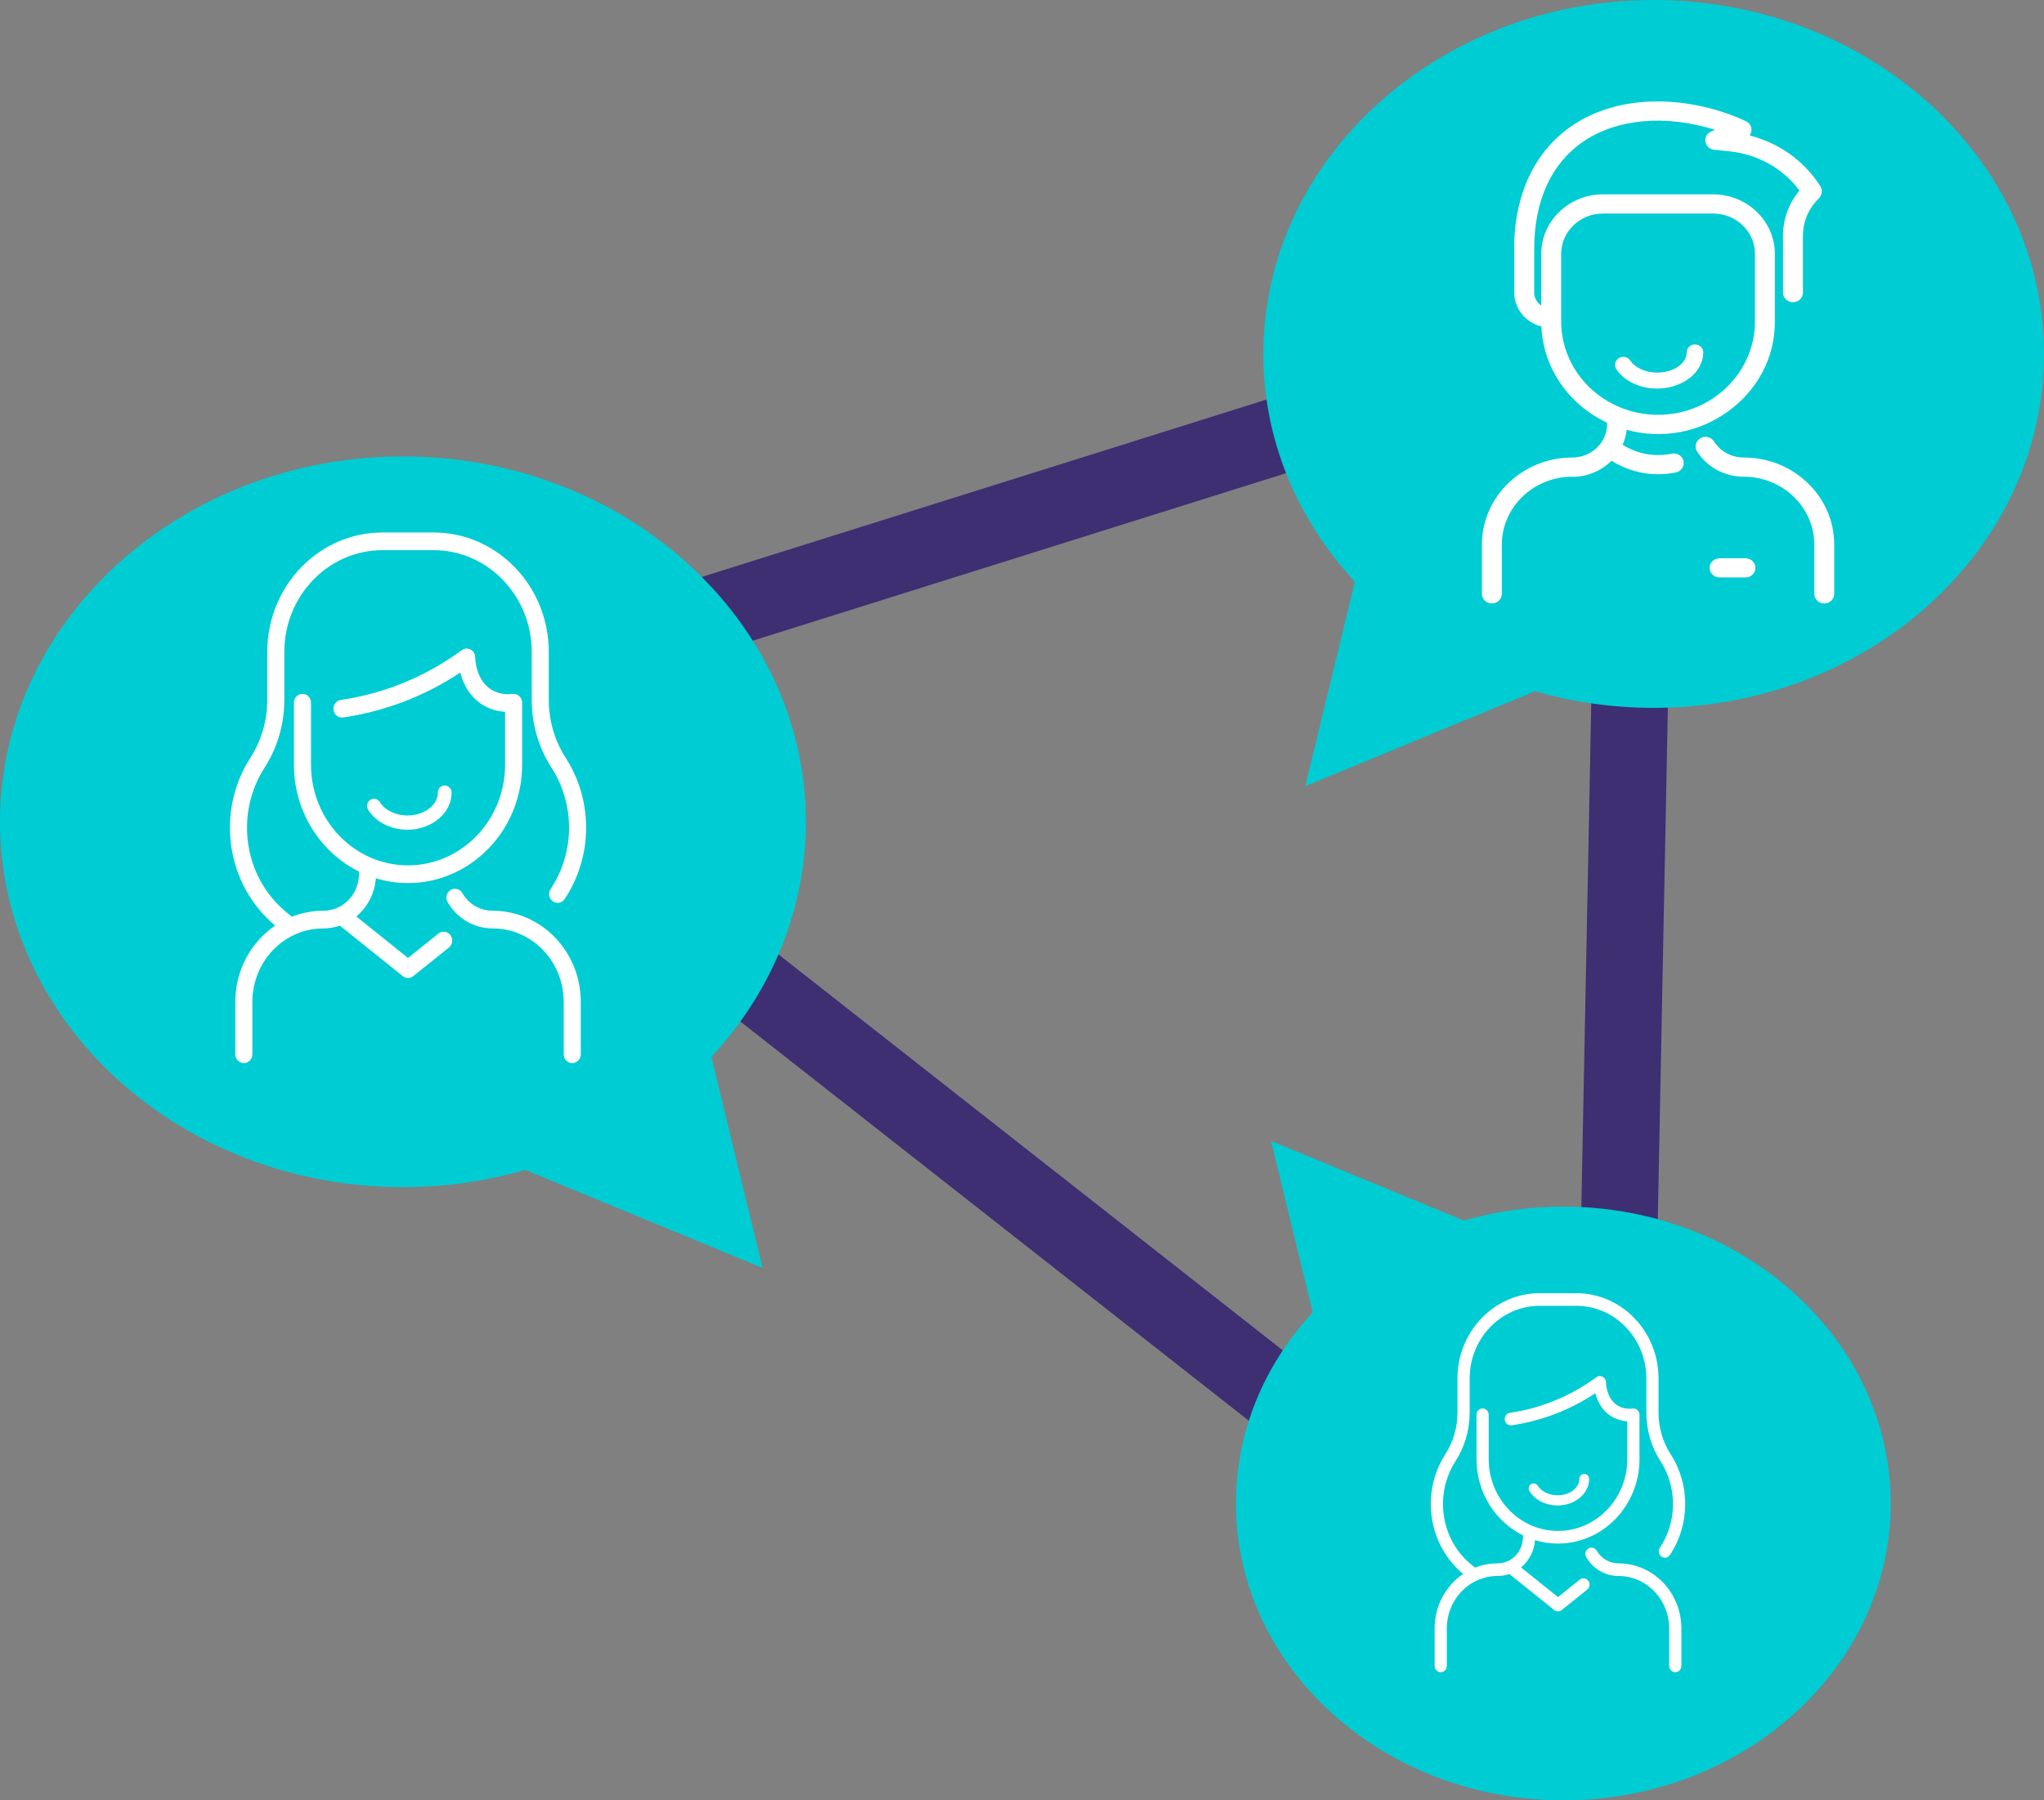 <?xml version="1.0" encoding="UTF-8"?>
<svg width="126px" height="111px" viewBox="0 0 126 111" version="1.1" xmlns="http://www.w3.org/2000/svg" xmlns:xlink="http://www.w3.org/1999/xlink">
    <rect x="0" y="0" width="126" height="111" fill="#808080" stroke="none"/>
    <title>icons/teambuilding</title>
    <g id="Page-1" stroke="none" stroke-width="1" fill="none" fill-rule="evenodd">
        <g id="Icons" transform="translate(-638, -532)">
            <g id="icons/teambuilding" transform="translate(638, 532)">
                <path d="M38.351,51.278 L82.079,85.616 L79.148,89.297 L35.42,54.958 L38.351,51.278 Z M98.261,34.734 L102.986,34.826 L102.115,79.154 L97.39,79.062 L98.261,34.734 Z M99.622,17.865 L101.045,22.335 L37.826,42.196 L36.403,37.727 L99.622,17.865 Z" id="connect" fill="#3E2E72"></path>
                <g id="Group" transform="translate(0, 28.141)" fill="#00CCD3" fill-rule="nonzero">
                    <g id="icons/chat-copy">
                        <path d="M49.677,22.527 C49.677,10.106 38.533,1.02033492e-13 24.838,1.02033492e-13 C11.142,1.02033492e-13 -4.95849515e-13,10.106 -4.95849515e-13,22.527 C-4.95849515e-13,34.949 11.142,45.053 24.838,45.053 C27.408,45.053 29.94,44.697 32.378,43.991 L47.012,50.037 L43.85,37.023 C47.616,32.967 49.677,27.858 49.677,22.527" id="Fill-76"></path>
                    </g>
                </g>
                <g id="icons/female" transform="translate(14.175, 32.831)" fill="#FFFFFF">
                    <path d="M12.556,4.98630871e-14 C16.469,4.98630871e-14 19.654,3.302 19.654,7.361 L19.654,7.361 L19.654,10.315 C19.654,11.598 20.014,12.835 20.694,13.889 C22.387,16.516 22.385,19.965 20.634,22.599 C20.47,22.847 20.142,22.91 19.903,22.739 C19.664,22.568 19.603,22.228 19.768,21.98 C21.273,19.717 21.275,16.753 19.819,14.495 C19.024,13.26 18.603,11.815 18.603,10.315 L18.603,10.315 L18.603,7.361 C18.603,3.903 15.89,1.09 12.556,1.09 L12.556,1.09 L9.401,1.09 C6.066,1.09 3.353,3.903 3.353,7.361 L3.353,7.361 L3.353,10.315 C3.353,11.857 2.905,13.299 2.131,14.504 C0.314,17.332 0.813,21.214 3.477,23.412 L3.477,23.412 L3.817,23.692 C4.436,23.447 5.092,23.322 5.757,23.322 C6.973,23.322 7.955,22.306 7.955,21.049 L7.955,21.049 L7.955,20.906 C5.586,19.731 3.945,17.222 3.945,14.322 L3.945,14.322 L3.945,10.497 C3.945,10.195 4.18,9.951 4.471,9.951 C4.761,9.951 4.997,10.195 4.997,10.497 L4.997,10.497 L4.997,14.322 C4.997,17.742 7.68,20.524 10.978,20.524 C14.276,20.524 16.96,17.742 16.96,14.322 L16.96,14.322 L16.96,11.058 C15.673,10.982 14.586,10.143 14.199,8.635 C13.077,9.38 11.88,9.994 10.632,10.464 C8.694,11.194 6.988,11.41 6.905,11.41 C6.648,11.41 6.423,11.213 6.386,10.94 C6.345,10.642 6.546,10.366 6.834,10.325 C9.588,9.925 12.123,8.847 14.289,7.257 C14.638,7.001 15.122,7.262 15.119,7.705 C15.119,7.719 15.124,9.071 16.113,9.689 C16.748,10.084 17.395,9.951 17.485,9.951 C17.755,9.951 17.991,10.167 18.01,10.462 C18.01,10.465 18.01,10.491 18.01,10.535 L18.011,10.996 C18.011,11.048 18.011,11.104 18.011,11.162 L18.011,14.322 C18.011,18.343 14.856,21.615 10.978,21.615 C10.29,21.615 9.624,21.511 8.995,21.319 C8.923,22.266 8.478,23.1 7.79,23.673 L7.79,23.673 L10.978,26.233 L12.853,24.728 C13.083,24.544 13.413,24.587 13.591,24.825 C13.769,25.063 13.727,25.405 13.497,25.59 L13.497,25.59 L11.3,27.353 C11.11,27.506 10.846,27.506 10.656,27.353 L10.656,27.353 L6.78,24.242 C6.45,24.355 6.105,24.412 5.757,24.412 C3.338,24.412 1.382,26.442 1.382,28.95 L1.382,28.95 L1.382,32.171 C1.382,32.472 1.146,32.716 0.855,32.716 C0.565,32.716 0.33,32.472 0.33,32.171 L0.33,32.171 L0.33,28.95 C0.33,26.989 1.289,25.258 2.789,24.237 C-0.264,21.688 -0.865,17.2 1.255,13.9 C1.94,12.834 2.301,11.595 2.301,10.315 L2.301,10.315 L2.301,7.361 C2.301,3.302 5.486,4.98630871e-14 9.401,4.98630871e-14 L9.401,4.98630871e-14 Z M13.596,22.046 C13.844,21.889 14.168,21.971 14.319,22.228 C14.722,22.913 15.425,23.322 16.199,23.322 C19.198,23.322 21.627,25.839 21.627,28.95 L21.627,28.95 L21.627,32.171 C21.627,32.472 21.391,32.716 21.1,32.716 C20.81,32.716 20.575,32.472 20.575,32.171 L20.575,32.171 L20.575,28.95 C20.575,26.442 18.617,24.412 16.199,24.412 C15.055,24.412 14.016,23.808 13.421,22.796 C13.27,22.538 13.348,22.203 13.596,22.046 Z M13.241,15.599 C13.475,15.599 13.665,15.796 13.665,16.038 C13.665,17.3 12.443,18.326 10.941,18.326 C9.916,18.326 8.988,17.854 8.52,17.093 C8.394,16.889 8.451,16.617 8.649,16.486 C8.846,16.355 9.108,16.415 9.234,16.62 C9.544,17.122 10.214,17.447 10.941,17.447 C11.975,17.447 12.817,16.815 12.817,16.038 C12.817,15.796 13.007,15.599 13.241,15.599 Z" id="Combined-Shape"></path>
                </g>
                <g id="Group" transform="translate(75.6, 70.352)" fill="#00CCD3" fill-rule="nonzero">
                    <g id="icons/chat-copy" transform="translate(20.475, 20.324) scale(-1, -1) translate(-20.475, -20.324) ">
                        <path d="M40.363,18.304 C40.363,8.211 31.308,8.29022123e-14 20.18,8.29022123e-14 C9.053,8.29022123e-14 -4.02877731e-13,8.211 -4.02877731e-13,18.304 C-4.02877731e-13,28.396 9.053,36.606 20.18,36.606 C22.269,36.606 24.326,36.317 26.307,35.743 L38.197,40.655 L35.628,30.081 C38.688,26.785 40.363,22.635 40.363,18.304" id="Fill-76"></path>
                    </g>
                </g>
                <g id="icons/female" transform="translate(88.2, 79.732)" fill="#FFFFFF">
                    <path d="M9.711,15.747 C9.889,15.635 10.12,15.693 10.228,15.877 C10.516,16.366 11.018,16.659 11.57,16.659 C13.713,16.659 15.448,18.456 15.448,20.679 L15.448,20.679 L15.448,22.979 C15.448,23.194 15.279,23.368 15.072,23.368 C14.864,23.368 14.696,23.194 14.696,22.979 L14.696,22.979 L14.696,20.679 C14.696,18.887 13.298,17.437 11.57,17.437 C10.753,17.437 10.012,17.006 9.587,16.283 C9.478,16.099 9.535,15.859 9.711,15.747 Z M8.968,3.56164908e-14 C11.764,3.56164908e-14 14.039,2.359 14.039,5.258 L14.039,5.258 L14.039,7.368 C14.039,8.284 14.296,9.168 14.781,9.921 C15.991,11.797 15.989,14.261 14.739,16.142 C14.621,16.32 14.387,16.364 14.216,16.242 C14.046,16.12 14.002,15.877 14.12,15.7 C15.195,14.084 15.197,11.967 14.157,10.353 C13.588,9.472 13.288,8.439 13.288,7.368 L13.288,7.368 L13.288,5.258 C13.288,2.788 11.35,0.779 8.968,0.779 L8.968,0.779 L6.715,0.779 C4.333,0.779 2.395,2.788 2.395,5.258 L2.395,5.258 L2.395,7.368 C2.395,8.469 2.075,9.499 1.522,10.36 C0.224,12.38 0.581,15.153 2.483,16.723 L2.483,16.723 L2.726,16.923 C3.169,16.748 3.637,16.659 4.112,16.659 C4.98,16.659 5.682,15.933 5.682,15.035 L5.682,15.035 L5.682,14.933 C3.99,14.094 2.818,12.301 2.818,10.23 L2.818,10.23 L2.818,7.498 C2.818,7.282 2.986,7.108 3.193,7.108 C3.401,7.108 3.569,7.282 3.569,7.498 L3.569,7.498 L3.569,10.23 C3.569,12.673 5.486,14.66 7.842,14.66 C10.197,14.66 12.114,12.673 12.114,10.23 L12.114,10.23 L12.114,7.898 C11.195,7.844 10.419,7.245 10.142,6.168 C9.341,6.7 8.486,7.138 7.594,7.474 C6.473,7.896 5.462,8.078 5.086,8.132 L4.98,8.146 C4.954,8.149 4.938,8.15 4.932,8.15 C4.748,8.15 4.588,8.009 4.561,7.815 C4.532,7.601 4.676,7.405 4.881,7.375 C6.848,7.089 8.66,6.319 10.207,5.183 C10.456,5 10.801,5.187 10.799,5.504 C10.799,5.513 10.803,6.48 11.509,6.92 C11.963,7.203 12.425,7.108 12.49,7.108 C12.682,7.108 12.851,7.262 12.864,7.473 C12.864,7.474 12.864,7.482 12.864,7.495 L12.865,7.876 C12.865,7.923 12.865,7.974 12.865,8.027 L12.865,10.23 C12.865,13.102 10.612,15.439 7.842,15.439 C7.35,15.439 6.875,15.365 6.425,15.228 C6.373,15.905 6.056,16.5 5.564,16.91 L5.564,16.91 L7.842,18.738 L9.181,17.663 C9.345,17.531 9.581,17.562 9.708,17.732 C9.835,17.902 9.805,18.147 9.641,18.279 L9.641,18.279 L8.072,19.538 C7.936,19.647 7.747,19.647 7.612,19.538 L7.612,19.538 L4.843,17.316 C4.607,17.397 4.361,17.437 4.112,17.437 C2.385,17.437 0.987,18.887 0.987,20.678 L0.987,20.678 L0.987,22.979 C0.987,23.194 0.818,23.369 0.611,23.369 C0.404,23.369 0.236,23.194 0.236,22.979 L0.236,22.979 L0.236,20.678 C0.236,19.278 0.921,18.041 1.992,17.312 C-0.188,15.492 -0.618,12.286 0.896,9.928 C1.385,9.167 1.644,8.282 1.644,7.368 L1.644,7.368 L1.644,5.258 C1.644,2.359 3.919,3.56164908e-14 6.715,3.56164908e-14 L6.715,3.56164908e-14 Z M9.458,11.142 C9.625,11.142 9.761,11.283 9.761,11.456 C9.761,12.357 8.888,13.09 7.815,13.09 C7.083,13.09 6.42,12.753 6.085,12.209 C5.995,12.064 6.037,11.869 6.178,11.776 C6.318,11.682 6.506,11.725 6.596,11.872 C6.817,12.23 7.295,12.462 7.815,12.462 C8.554,12.462 9.155,12.011 9.155,11.456 C9.155,11.283 9.291,11.142 9.458,11.142 Z" id="Combined-Shape"></path>
                </g>
                <g id="Group" transform="translate(77.175, 0)" fill="#00CCD3" fill-rule="nonzero">
                    <g id="icons/chat-copy-2" transform="translate(24.413, 24.232) scale(-1, 1) translate(-24.413, -24.232) ">
                        <path d="M48.125,21.824 C48.125,9.79 37.329,9.88449454e-14 24.061,9.88449454e-14 C10.794,9.88449454e-14 -4.80354218e-13,9.79 -4.80354218e-13,21.824 C-4.80354218e-13,33.857 10.794,43.645 24.061,43.645 C26.551,43.645 29.004,43.301 31.366,42.617 L45.542,48.474 L42.48,35.866 C46.128,31.937 48.125,26.988 48.125,21.824" id="Fill-76"></path>
                    </g>
                </g>
                <g id="icons/female-copy" transform="translate(91.35, 6.254)" fill="#FFFFFF">
                    <path d="M10.267,0.013 C12.256,-0.082 14.39,0.343 16.272,1.216 C16.459,1.303 16.586,1.474 16.612,1.673 C16.632,1.826 16.591,1.977 16.5,2.097 C18.295,2.553 19.823,3.633 20.813,5.149 L20.813,5.149 L20.824,5.166 C20.88,5.25 20.974,5.39 20.948,5.603 C20.928,5.759 20.874,5.875 20.772,5.975 C20.139,6.594 19.79,7.415 19.79,8.287 L19.79,8.287 L19.79,11.787 C19.79,12.114 19.514,12.379 19.176,12.379 C18.838,12.379 18.563,12.114 18.563,11.787 L18.563,11.787 L18.563,8.287 C18.563,7.255 18.913,6.291 19.575,5.493 C18.571,4.136 16.999,3.256 15.255,3.076 L15.255,3.076 L14.32,2.98 C14.034,2.95 13.821,2.752 13.78,2.475 C13.738,2.198 13.885,1.95 14.152,1.844 L14.152,1.844 L14.378,1.755 C11.345,0.792 8.319,1.057 6.248,2.477 C4.269,3.832 3.223,6.13 3.223,9.121 L3.223,9.121 L3.223,11.787 C3.223,12.108 3.387,12.404 3.66,12.588 L3.66,12.588 L3.66,9.399 C3.66,7.375 5.367,5.728 7.467,5.728 L7.467,5.728 L14.252,5.728 C16.351,5.728 18.06,7.375 18.06,9.399 L18.06,9.399 L18.06,13.601 C18.06,15.781 17.004,17.792 15.164,19.12 C13.356,20.425 11.088,20.835 8.924,20.249 C8.888,20.568 8.805,20.875 8.675,21.168 C9.563,21.735 10.66,21.935 11.699,21.718 C12.028,21.647 12.356,21.851 12.428,22.169 C12.463,22.324 12.434,22.482 12.345,22.615 C12.257,22.748 12.12,22.84 11.96,22.873 C10.602,23.16 9.159,22.896 7.994,22.152 C7.018,23.122 5.802,23.165 5.559,23.138 C3.169,23.147 1.227,25.024 1.227,27.331 L1.227,27.331 L1.227,30.363 C1.227,30.688 0.952,30.954 0.614,30.954 C0.276,30.954 7.68222087e-14,30.688 7.68222087e-14,30.363 L7.68222087e-14,30.363 L7.68222087e-14,27.331 C7.68222087e-14,24.367 2.501,21.955 5.575,21.955 C6.756,21.955 7.718,21.031 7.718,19.894 L7.718,19.894 L7.718,19.809 C5.332,18.689 3.785,16.424 3.667,13.877 C2.68,13.621 1.996,12.77 1.996,11.787 L1.996,11.787 L1.996,9.126 C1.967,7.821 2.168,4.529 4.659,2.214 C6.09,0.884 8.029,0.123 10.267,0.013 Z M13.468,20.765 C13.757,20.595 14.135,20.685 14.311,20.963 C14.703,21.585 15.389,21.955 16.144,21.955 L16.144,21.955 L16.423,21.962 C17.808,22.027 19.1,22.577 20.087,23.529 C21.139,24.544 21.719,25.894 21.719,27.331 L21.719,27.331 L21.719,30.363 C21.719,30.688 21.444,30.954 21.105,30.954 C20.768,30.954 20.492,30.688 20.492,30.363 L20.492,30.363 L20.492,27.331 C20.492,25.019 18.541,23.138 16.144,23.138 C14.957,23.138 13.88,22.555 13.263,21.578 C13.087,21.299 13.179,20.935 13.468,20.765 Z M16.249,28.167 C16.587,28.167 16.862,28.432 16.862,28.758 C16.862,29.085 16.587,29.35 16.249,29.35 L16.249,29.35 L14.652,29.35 C14.314,29.35 14.038,29.085 14.038,28.758 C14.038,28.432 14.314,28.167 14.652,28.167 L14.652,28.167 Z M14.252,6.911 L7.467,6.911 C6.044,6.911 4.886,8.027 4.886,9.399 L4.886,9.399 L4.886,13.562 C4.886,16.738 7.566,19.322 10.86,19.322 C14.153,19.322 16.833,16.738 16.833,13.562 L16.833,13.562 L16.833,9.399 C16.833,8.027 15.675,6.911 14.252,6.911 L14.252,6.911 Z M13.135,14.979 C13.417,14.979 13.645,15.2 13.645,15.471 C13.645,16.702 12.371,17.703 10.806,17.703 C9.741,17.703 8.774,17.245 8.286,16.507 C8.213,16.396 8.189,16.264 8.218,16.136 C8.248,16.007 8.327,15.897 8.442,15.827 C8.557,15.755 8.694,15.733 8.825,15.76 C8.959,15.789 9.073,15.866 9.147,15.977 C9.446,16.428 10.096,16.719 10.806,16.719 C11.809,16.719 12.625,16.159 12.625,15.471 C12.625,15.2 12.854,14.979 13.135,14.979 Z" id="Combined-Shape"></path>
                </g>
            </g>
        </g>
    </g>
</svg>